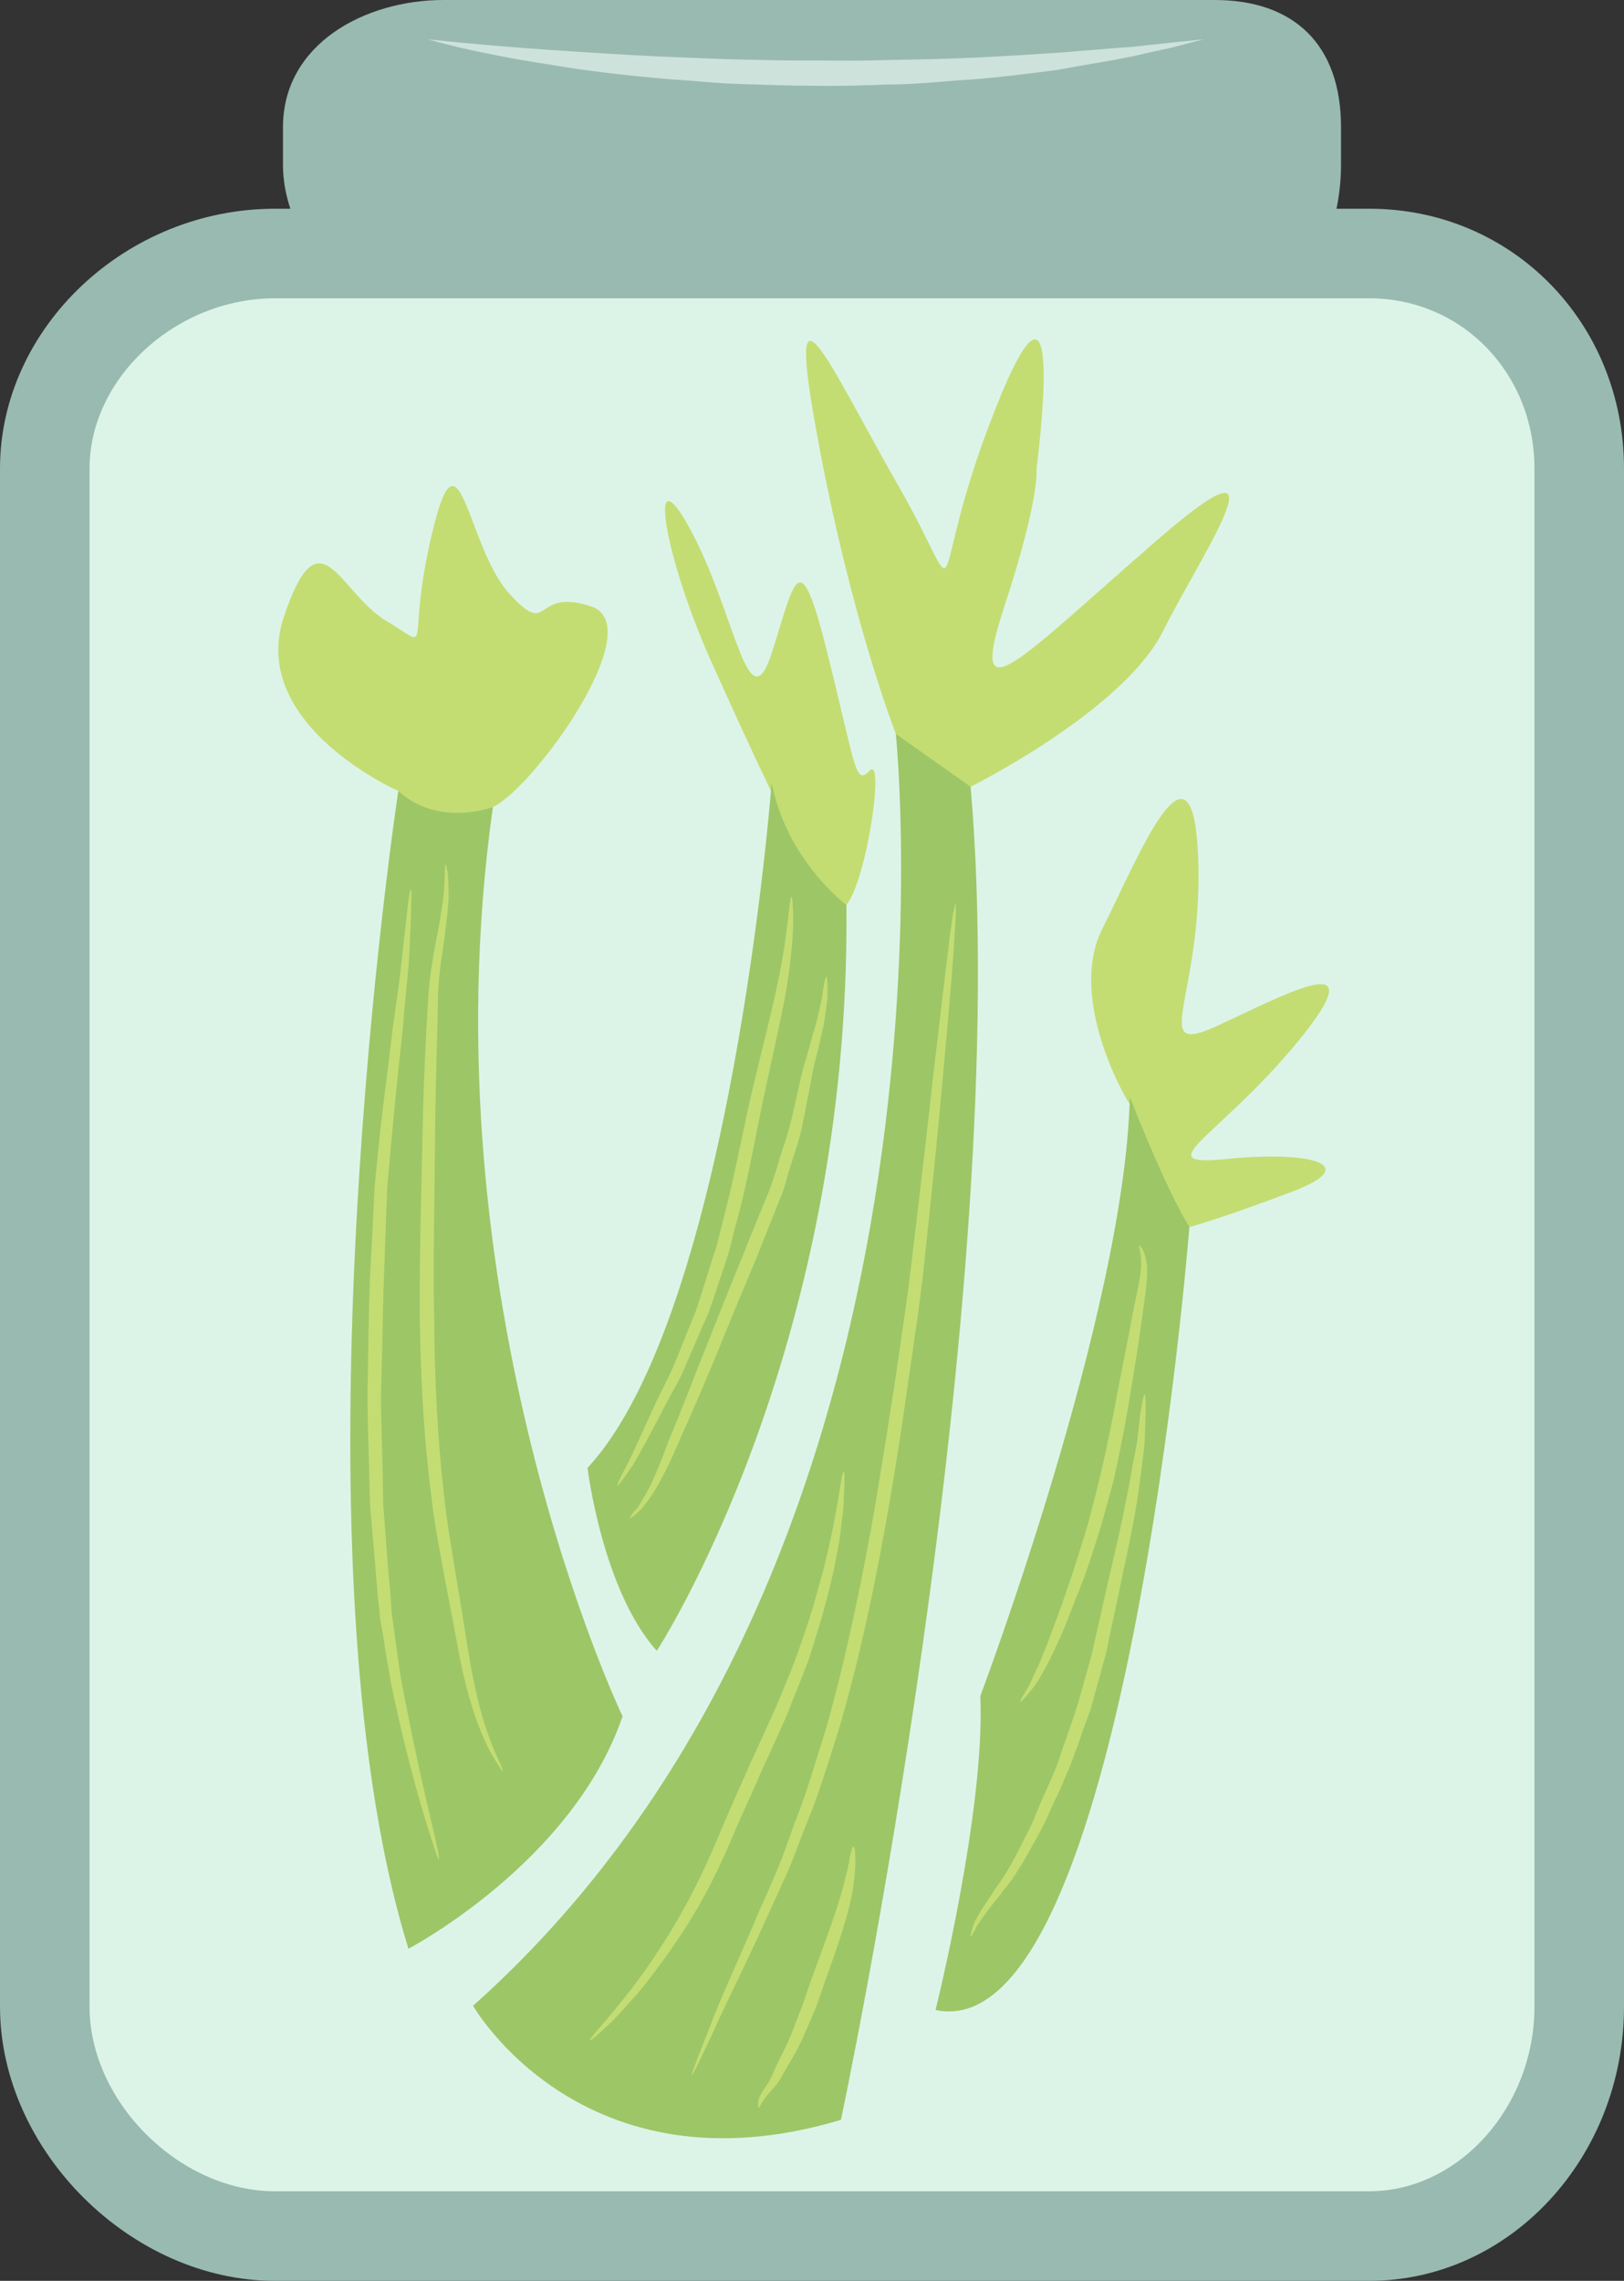 <?xml version="1.0" encoding="UTF-8" standalone="no"?>
<svg
   xmlns:dc="http://purl.org/dc/elements/1.1/"
   xmlns:cc="http://creativecommons.org/ns#"
   xmlns:rdf="http://www.w3.org/1999/02/22-rdf-syntax-ns#"
   xmlns:svg="http://www.w3.org/2000/svg"
   xmlns="http://www.w3.org/2000/svg"
   id="svg53"
   viewBox="0 0 3845 5398"
   style="clip-rule:evenodd;fill-rule:evenodd;image-rendering:optimizeQuality;shape-rendering:geometricPrecision;text-rendering:geometricPrecision"
   version="1.1"
   height="53.98mm"
   width="38.45mm"
   xml:space="preserve"><rect x="0" y="0" width="3845" height="5398" fill="#333333" stroke="none"/>
 <defs
   id="defs4">
  <style
   id="style2"
   type="text/css">
   <![CDATA[
    .fil0 {fill:#99BAB0;fill-rule:nonzero}
    .fil4 {fill:#9DC667;fill-rule:nonzero}
    .fil3 {fill:#C3DD73;fill-rule:nonzero}
    .fil2 {fill:#CCE2DB;fill-rule:nonzero}
    .fil1 {fill:#DCF4E8;fill-rule:nonzero}
   ]]>
  </style>
 </defs>
 <g
   transform="translate(-8614,-12040)"
   id="Vrstva_x0020_1">
  <g
   id="_550191704">
   <path
   style="fill:#99bab0;fill-rule:nonzero"
   id="path7"
   d="m 11789,12430 c 0,197 -113,386 -299,386 H 9664 c -186,0 -380,-189 -380,-386 v -89 c 0,-197 194,-301 380,-301 h 866 960 c 186,0 299,104 299,301 z"
   class="fil0" />
   <path
   style="fill:#dcf4e8;fill-rule:nonzero"
   id="path9"
   d="m 12353,16789 c 0,284 -215,543 -497,543 H 9265 c -283,0 -545,-259 -545,-543 v -3640 c 0,-284 262,-509 545,-509 h 2591 c 282,0 497,225 497,509 z"
   class="fil1" />
   <path
   style="fill:#99bab0;fill-rule:nonzero"
   id="path11"
   d="m 9265,12746 c -234,0 -439,188 -439,403 v 3640 c 0,225 213,437 439,437 h 2591 c 212,0 391,-200 391,-437 v -3640 c 0,-226 -172,-403 -391,-403 z m 2591,4692 H 9265 c -341,0 -651,-309 -651,-649 v -3640 c 0,-333 298,-615 651,-615 h 2591 c 338,0 603,270 603,615 v 3640 c 0,358 -271,649 -603,649 z"
   class="fil0" />
   <path
   style="fill:#cce2db;fill-rule:nonzero"
   id="path13"
   d="m 9627,12133 c 0,0 115,13 287,25 43,3 90,6 139,9 49,3 101,6 155,8 54,2 110,5 166,6 57,1 114,3 171,2 58,1 115,1 172,-1 56,-1 112,-2 166,-4 53,-2 105,-5 155,-8 49,-3 96,-6 139,-10 43,-3 82,-7 117,-9 35,-4 65,-7 91,-10 50,-5 79,-8 79,-8 0,0 -28,7 -77,20 -25,5 -55,12 -90,20 -34,7 -73,14 -116,21 -22,4 -44,8 -67,12 -23,3 -48,6 -72,9 -50,6 -102,12 -156,15 -54,4 -111,10 -168,10 -57,2 -115,4 -173,3 -58,0 -116,-2 -173,-4 -57,-1 -113,-8 -167,-11 -108,-9 -209,-21 -295,-36 -86,-13 -157,-28 -206,-39 -50,-12 -77,-20 -77,-20 z"
   class="fil2" />
  </g>
 </g>
 <g
   transform="translate(-8614,-12040)"
   id="Vrstva_x0020_1_0">
  <path
   style="fill:#c3dd73;fill-rule:nonzero"
   id="path18"
   d="m 9557,13912 c 0,0 -356,-157 -271,-412 86,-256 130,-56 245,11 114,68 41,65 106,-209 65,-275 82,31 182,142 101,111 54,-15 194,31 142,46 -135,430 -232,475 l -159,66 z"
   class="fil3" />
  <path
   style="fill:#c3dd73;fill-rule:nonzero"
   id="path20"
   d="m 10444,13922 c -3,-8 -33,-65 -145,-314 -112,-248 -156,-509 -50,-314 106,196 136,464 192,292 55,-171 65,-270 132,0 68,271 65,314 100,278 36,-37 -6,256 -55,318 0,0 -101,29 -104,22 -3,-7 -70,-282 -70,-282 z"
   class="fil3" />
  <path
   style="fill:#c3dd73;fill-rule:nonzero"
   id="path22"
   d="m 10912,13902 c 0,0 362,-180 456,-369 94,-188 309,-497 -21,-209 -329,286 -441,415 -356,154 86,-261 77,-328 77,-328 0,0 77,-582 -97,-143 -174,439 -57,487 -227,188 -171,-299 -274,-547 -194,-118 79,430 185,700 185,700 l 77,164 z"
   class="fil3" />
  <path
   style="fill:#c3dd73;fill-rule:nonzero"
   id="path24"
   d="m 11295,14662 c -10,-8 -156,-256 -71,-424 85,-169 215,-495 227,-165 11,331 -121,471 47,394 168,-78 376,-191 189,38 -189,229 -360,297 -169,278 192,-20 327,12 156,77 -171,65 -244,84 -244,84 l -77,-31 z"
   class="fil3" />
  <path
   style="fill:#9dc667;fill-rule:nonzero"
   id="path26"
   d="m 9734,16787 c 0,0 259,453 871,270 0,0 413,-1939 307,-3155 l -177,-125 c 0,0 200,1939 -1001,3010 z"
   class="fil4" />
  <path
   style="fill:#9dc667;fill-rule:nonzero"
   id="path28"
   d="m 9581,16652 c 0,0 388,-203 507,-550 0,0 -472,-984 -307,-2152 0,0 -129,49 -224,-38 0,0 -271,1785 24,2740 z"
   class="fil4" />
  <path
   style="fill:#9dc667;fill-rule:nonzero"
   id="path30"
   d="m 10829,16797 c 0,0 118,-473 106,-743 0,0 342,-907 354,-1418 0,0 82,212 141,308 0,0 -153,1949 -601,1853 z"
   class="fil4" />
  <path
   style="fill:#9dc667;fill-rule:nonzero"
   id="path32"
   d="m 10005,15514 c 0,0 35,289 164,433 0,0 460,-704 449,-1765 0,0 -142,-106 -177,-290 0,0 -95,1255 -436,1622 z"
   class="fil4" />
  <path
   style="fill:#c3dd73;fill-rule:nonzero"
   id="path34"
   d="m 9652,16425 c 0,0 0,2 1,10 v 8 l -3,-8 c -8,-21 -53,-151 -98,-354 -5,-25 -12,-52 -16,-80 -5,-27 -10,-56 -14,-85 -2,-15 -6,-30 -8,-45 -1,-16 -3,-31 -5,-47 -3,-32 -5,-64 -8,-97 -3,-33 -6,-67 -9,-102 -3,-35 -3,-69 -4,-106 -1,-35 -2,-72 -3,-109 0,-18 -1,-37 -1,-56 0,-19 0,-37 1,-57 1,-79 2,-157 5,-233 4,-75 8,-148 11,-217 7,-69 13,-135 21,-196 8,-62 15,-119 21,-171 7,-51 14,-98 19,-140 5,-41 8,-77 12,-106 6,-58 10,-90 13,-90 2,0 1,32 -1,91 -2,29 -2,65 -6,106 -4,41 -9,89 -13,141 -6,53 -12,109 -18,171 -6,61 -12,127 -18,195 -3,69 -5,142 -8,217 -3,75 -3,153 -6,232 0,20 -1,38 -1,57 0,19 1,38 1,55 1,38 2,74 3,109 1,37 0,72 3,106 3,34 5,68 8,102 2,32 6,64 8,95 1,17 2,32 4,48 2,14 4,30 6,44 4,30 8,58 12,85 4,28 10,54 15,80 39,202 76,334 77,356 -1,0 -2,1 -3,1 1,-8 1,-10 2,-10 z"
   class="fil3" />
  <path
   style="fill:#c3dd73;fill-rule:nonzero"
   id="path36"
   d="m 9805,16233 c -1,0 -6,-7 -14,-20 -8,-13 -20,-31 -31,-58 -24,-52 -47,-130 -64,-227 -9,-48 -19,-101 -30,-158 -10,-57 -23,-118 -30,-183 -17,-129 -26,-272 -28,-421 -1,-150 3,-292 6,-421 2,-130 8,-247 14,-345 3,-49 11,-93 18,-131 8,-39 13,-72 17,-99 6,-54 3,-84 6,-84 1,0 3,7 5,21 2,15 2,37 2,64 -2,27 -6,61 -11,99 -6,39 -13,83 -14,132 -2,97 -6,213 -7,343 -1,130 -5,271 -2,421 1,148 9,291 24,419 7,64 18,124 27,181 10,58 18,111 26,160 15,96 33,174 53,225 9,27 19,46 25,60 6,13 8,21 8,22 z"
   class="fil3" />
  <path
   style="fill:#c3dd73;fill-rule:nonzero"
   id="path38"
   d="m 10252,16951 c -1,-1 2,-10 9,-28 7,-18 17,-45 31,-79 25,-69 71,-166 122,-287 14,-30 27,-61 41,-94 14,-33 26,-68 39,-105 29,-71 51,-149 77,-231 46,-164 85,-348 118,-541 16,-97 31,-192 45,-283 13,-92 27,-180 37,-265 20,-168 38,-320 52,-448 15,-127 27,-231 36,-302 4,-36 8,-63 11,-83 4,-18 5,-28 7,-27 0,0 0,10 0,28 -1,19 -3,47 -5,83 -5,71 -14,174 -26,303 -11,127 -27,280 -45,449 -9,85 -23,173 -36,265 -13,91 -27,186 -44,284 -33,193 -72,377 -121,543 -26,82 -50,161 -80,232 -14,36 -27,72 -41,105 -15,32 -29,64 -43,94 -54,121 -103,216 -133,284 -15,33 -28,59 -36,76 -9,18 -14,27 -15,27 z"
   class="fil3" />
  <path
   style="fill:#c3dd73;fill-rule:nonzero"
   id="path40"
   d="m 10612,15523 c 2,0 2,20 0,57 0,19 -2,41 -6,67 -1,14 -3,28 -5,42 -3,15 -6,30 -9,47 -6,32 -15,68 -25,105 -10,38 -23,78 -36,120 -15,43 -34,85 -51,131 -19,44 -40,90 -62,137 -20,47 -41,92 -61,137 -18,45 -38,88 -58,128 -41,81 -88,150 -130,206 -21,28 -40,53 -60,74 -19,21 -35,40 -50,54 -29,27 -46,42 -48,41 -5,-4 60,-65 139,-178 39,-57 82,-126 121,-207 19,-40 38,-82 56,-126 19,-45 40,-91 61,-139 21,-46 42,-92 62,-136 18,-44 37,-87 52,-129 14,-41 28,-80 39,-118 10,-37 21,-72 28,-104 32,-128 36,-209 43,-209 z"
   class="fil3" />
  <path
   style="fill:#c3dd73;fill-rule:nonzero"
   id="path42"
   d="m 10635,16410 c 2,1 4,10 4,27 1,16 -1,40 -5,70 -9,59 -36,138 -67,223 -7,22 -15,43 -22,63 -8,20 -17,39 -25,58 -15,37 -36,69 -51,96 -7,13 -14,25 -24,35 -8,9 -15,17 -20,24 -11,13 -11,22 -14,22 -1,1 -5,-10 2,-27 4,-8 10,-17 17,-27 7,-10 12,-22 18,-36 12,-27 30,-58 44,-95 7,-18 14,-38 22,-57 7,-21 14,-42 22,-64 31,-85 60,-162 75,-219 7,-28 13,-51 15,-67 4,-16 6,-26 9,-26 z"
   class="fil3" />
  <path
   style="fill:#c3dd73;fill-rule:nonzero"
   id="path44"
   d="m 10075,15557 c -1,-1 7,-20 25,-53 17,-34 39,-84 67,-145 7,-15 16,-31 23,-47 9,-17 17,-34 24,-52 15,-36 30,-75 47,-116 14,-41 27,-85 41,-129 9,-24 14,-47 20,-71 6,-23 12,-47 18,-72 23,-97 40,-191 61,-276 20,-85 40,-160 53,-224 28,-129 28,-209 34,-209 2,0 4,20 4,57 0,36 -5,90 -15,155 -11,65 -29,141 -47,226 -19,84 -35,179 -58,277 -6,24 -12,48 -19,72 -6,24 -11,48 -19,71 -15,45 -29,89 -44,130 -19,41 -35,81 -51,117 -8,19 -16,36 -25,52 -9,16 -17,31 -25,46 -31,60 -57,109 -77,142 -22,32 -35,50 -37,49 z"
   class="fil3" />
  <path
   style="fill:#c3dd73;fill-rule:nonzero"
   id="path46"
   d="m 10105,15634 c -1,0 2,-5 7,-13 3,-3 7,-8 12,-13 3,-6 8,-12 12,-20 19,-30 38,-76 60,-135 11,-28 25,-60 38,-94 14,-34 27,-70 43,-109 30,-76 64,-161 100,-249 17,-44 35,-86 52,-128 9,-20 15,-41 22,-61 6,-21 12,-40 18,-59 14,-39 22,-77 30,-112 8,-35 14,-68 24,-97 8,-30 16,-57 23,-81 6,-23 10,-44 14,-60 4,-33 8,-52 11,-52 1,0 3,19 2,53 -2,17 -5,39 -9,63 -6,24 -11,51 -19,80 -8,29 -12,63 -20,98 -7,36 -13,74 -26,113 -6,20 -13,40 -19,60 -6,21 -11,43 -21,63 -16,42 -34,85 -51,129 -37,88 -72,172 -103,249 -16,38 -31,74 -46,108 -14,34 -29,64 -41,93 -25,58 -49,104 -71,133 -5,7 -11,14 -15,19 -6,5 -10,9 -14,13 -8,6 -12,9 -13,9 z"
   class="fil3" />
  <path
   style="fill:#c3dd73;fill-rule:nonzero"
   id="path48"
   d="m 11030,16068 c -2,-1 6,-16 21,-40 6,-13 13,-29 22,-47 8,-20 17,-41 26,-65 9,-24 19,-51 29,-78 9,-29 21,-59 31,-92 10,-31 21,-65 31,-100 10,-36 19,-73 28,-110 18,-75 32,-147 44,-213 13,-66 25,-125 34,-175 10,-50 20,-89 20,-117 0,-28 -7,-43 -4,-44 1,0 13,14 17,43 4,29 -3,71 -10,121 -6,49 -16,110 -27,176 -10,65 -24,138 -41,215 -10,37 -20,74 -30,109 -11,36 -22,70 -33,102 -11,33 -24,62 -35,91 -11,28 -21,55 -32,78 -11,24 -21,45 -31,64 -11,19 -19,34 -28,46 -19,24 -31,37 -32,36 z"
   class="fil3" />
  <path
   style="fill:#c3dd73;fill-rule:nonzero"
   id="path50"
   d="m 10912,16623 c -1,0 1,-11 8,-31 9,-19 26,-46 49,-79 v -1 c 9,-13 19,-26 28,-41 9,-16 19,-32 28,-51 9,-18 19,-37 29,-57 10,-20 17,-42 27,-64 10,-22 20,-44 30,-68 10,-23 17,-49 26,-73 9,-26 18,-51 27,-79 8,-26 15,-54 23,-81 6,-23 13,-44 17,-66 5,-23 10,-44 15,-66 9,-42 19,-84 28,-123 9,-40 18,-77 25,-112 7,-35 14,-68 19,-97 5,-30 11,-57 15,-81 3,-23 5,-44 7,-61 5,-34 9,-52 11,-52 2,0 3,18 2,52 0,17 -1,38 -2,62 -2,24 -6,52 -10,82 -3,30 -9,64 -15,98 -7,36 -14,74 -23,113 -8,40 -17,81 -26,124 -5,21 -9,43 -14,66 -4,22 -12,44 -17,67 -9,28 -15,55 -23,82 -10,27 -20,53 -28,79 -10,25 -18,51 -29,74 -10,24 -20,47 -31,69 -10,22 -19,44 -30,64 -10,19 -21,38 -31,56 -10,19 -21,35 -31,51 -10,16 -22,29 -32,42 h 1 c -26,31 -44,56 -56,74 -10,19 -15,29 -17,28 z"
   class="fil3" />
 </g>
</svg>